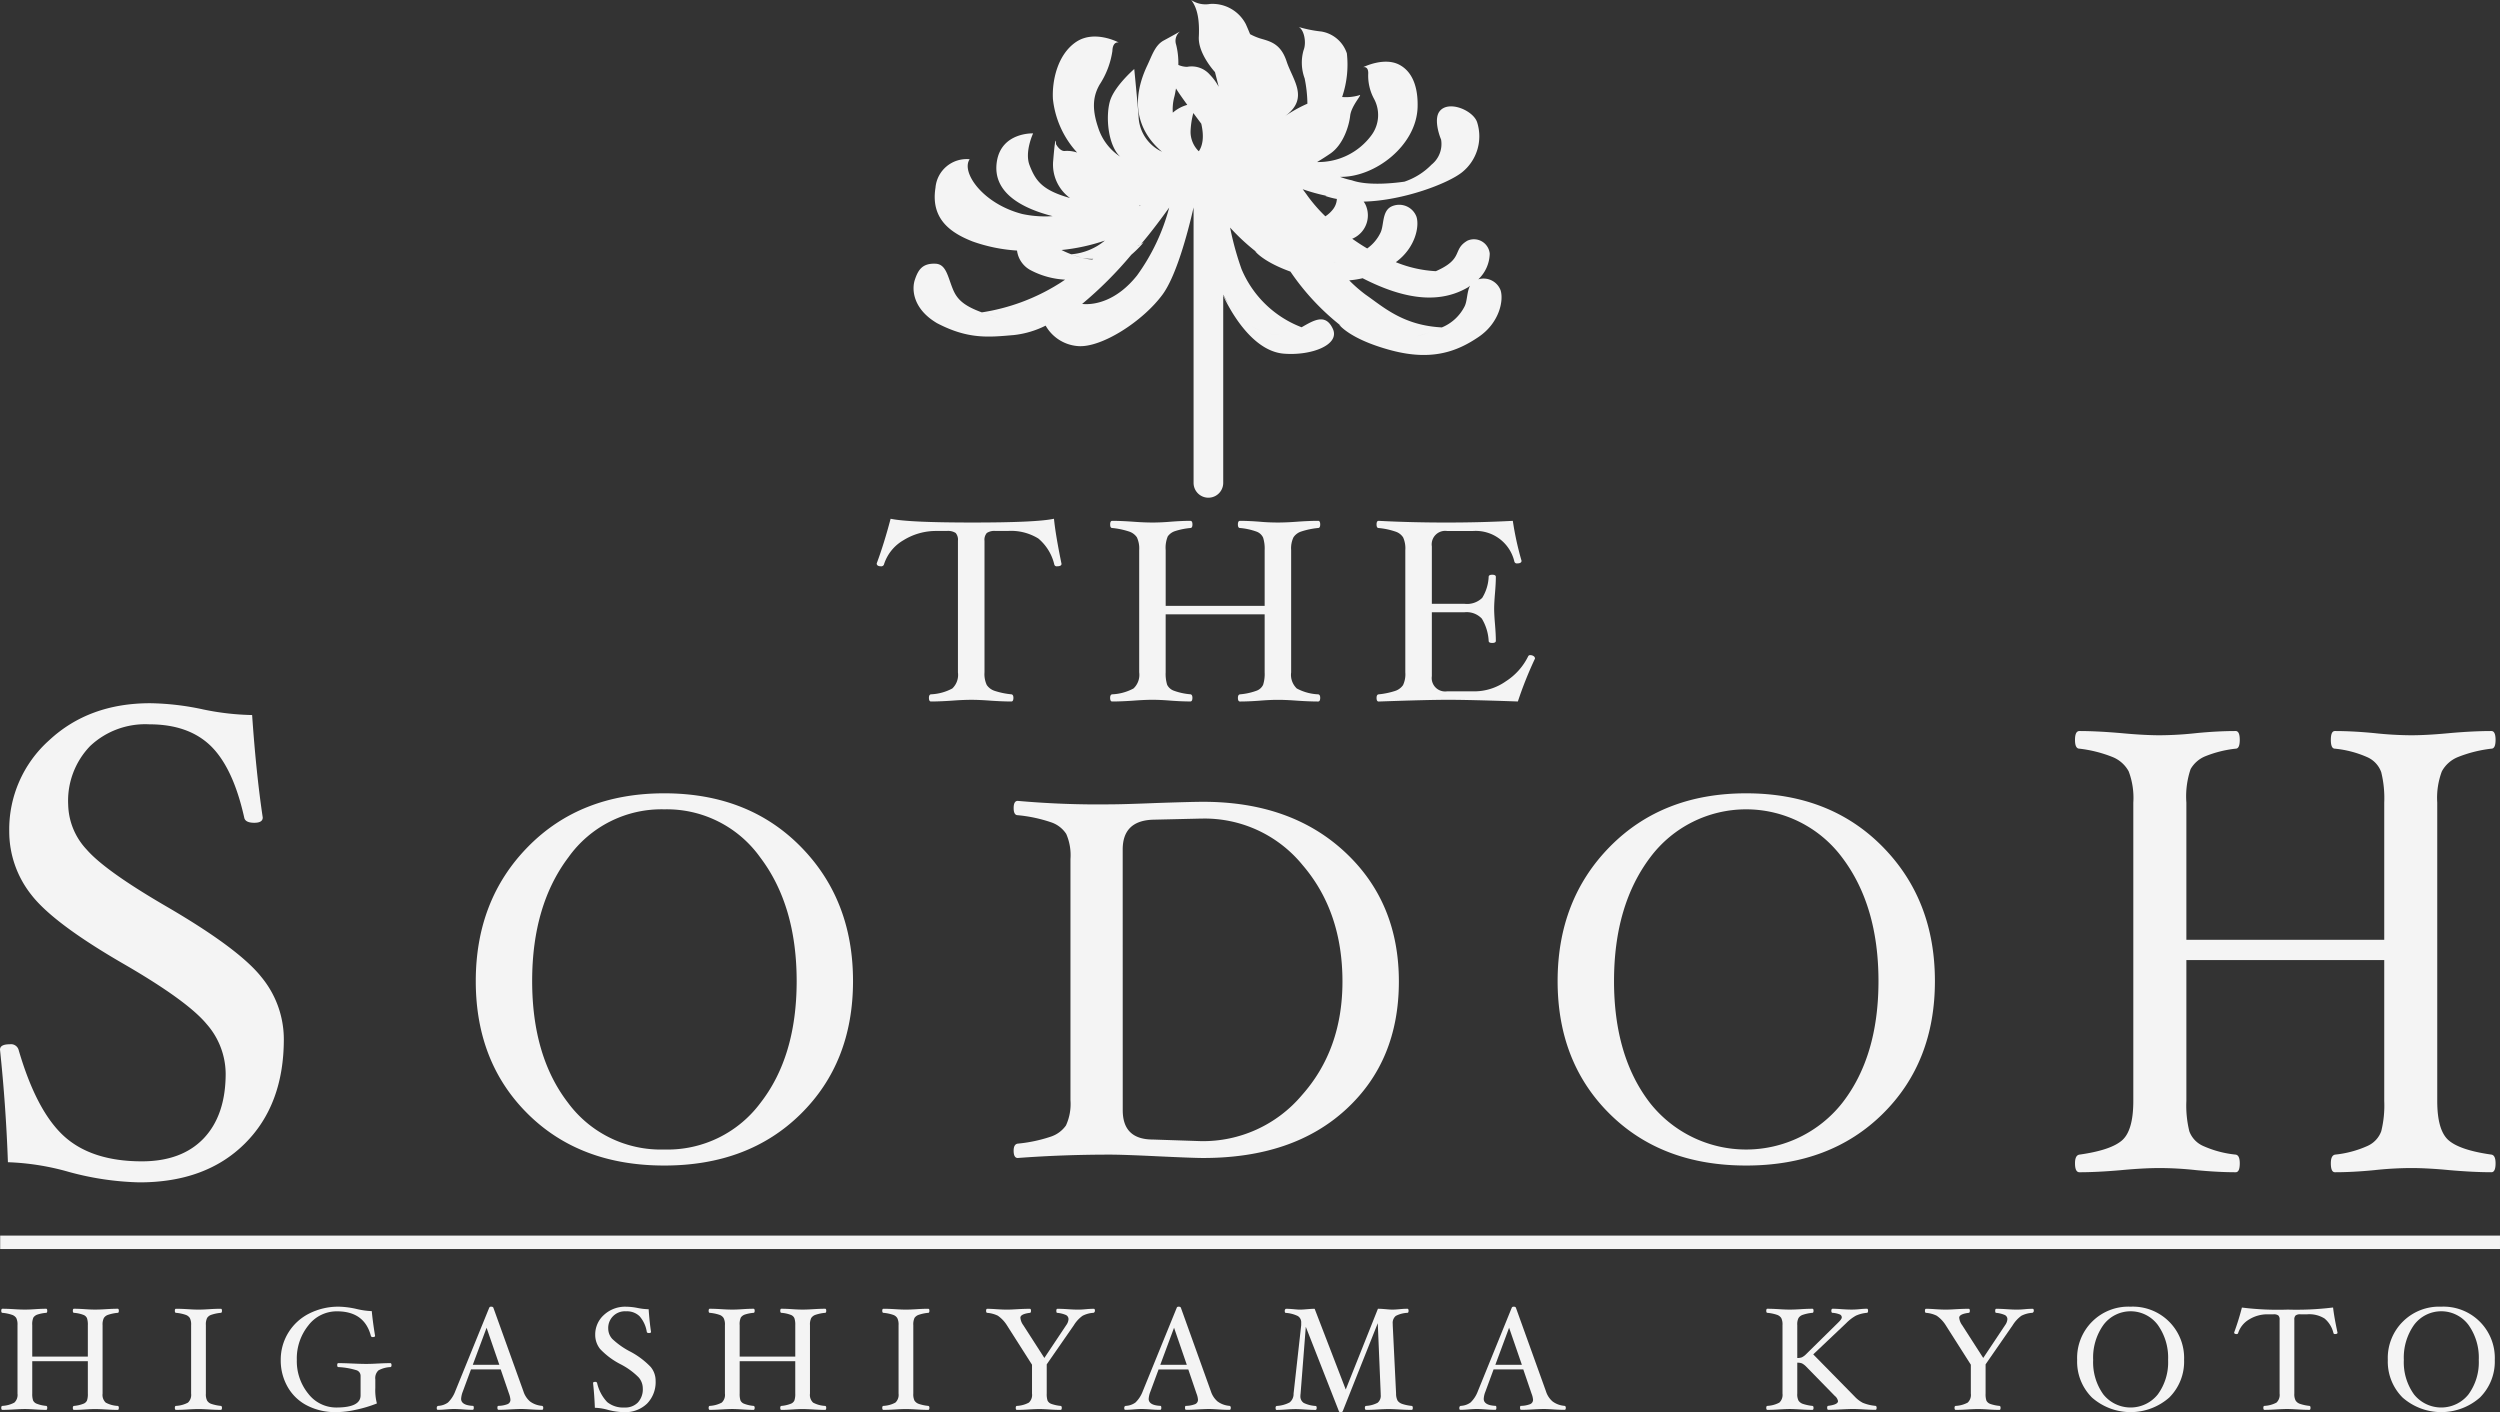 <svg xmlns="http://www.w3.org/2000/svg" xmlns:xlink="http://www.w3.org/1999/xlink" width="360.631" height="203.704" viewBox="0 0 360.631 203.704">
  <rect x="0" y="0" width="360.631" height="203.704" fill="#333333" stroke="none"/>
  <g transform="translate(0 0)">
    <g transform="translate(0 0)">
      <path d="M56.285,46.591c4.565,2.4,7.527,2.046,11.118,1.742a13.48,13.48,0,0,0,4.6-1.361,5.858,5.858,0,0,0,4.741,2.957c3.382.212,9.284-3.587,12.121-7.437,1.931-2.623,3.574-8.6,4.478-12.572V69.656a2.138,2.138,0,1,0,4.276,0V42.651c.734,1.585,3.97,7.98,8.744,8.365,3.98.324,8.156-1.279,7.061-3.6-1.294-2.75-3.5-.6-5.677.421.4-.189.8-.4,1.19-.625a15.32,15.32,0,0,1-8.677-8.4,42.889,42.889,0,0,1-1.65-5.988,30.25,30.25,0,0,0,3.883,3.589c-.172-.107-.279-.182-.279-.182s1.108,1.506,5.1,2.947a34.92,34.92,0,0,0,7.318,7.843c-.179-.112-.294-.192-.294-.192s1.5,2.091,7.464,3.694,9.627.137,12.659-1.921,3.641-5.311,3.163-6.748a2.62,2.62,0,0,0-3.213-1.556,5.258,5.258,0,0,0,1.653-3.716,2.291,2.291,0,0,0-3.223-1.864c-2.23,1.307-.445,2.594-4.55,4.4a17.709,17.709,0,0,1-5.772-1.3c2.825-2.063,3.43-5.17,2.974-6.563a2.655,2.655,0,0,0-3.656-1.444c-1.359.712-.993,2.763-1.558,3.811a5.947,5.947,0,0,1-1.889,2.218c-.742-.433-1.458-.908-2.163-1.4.057-.032.169-.062.222-.1a3.653,3.653,0,0,0,1.844-4.448,2.633,2.633,0,0,0-.416-.809c5.779-.147,12.216-2.641,14.2-4.236a6.65,6.65,0,0,0,2.188-7.148c-.5-1.76-4.171-3.323-5.448-1.625-.767,1.011-.169,3.116.231,4.055a3.812,3.812,0,0,1-1.376,3.616,9.808,9.808,0,0,1-3.915,2.459c-.943.137-5.11.689-7.576-.194a11.425,11.425,0,0,1-1.715-.5c5,.1,11.026-4.483,11.193-10.048.062-2.029-.311-4.848-2.574-6.09-2.225-1.23-5.284.324-5.284.324s.762-.217.737.889a7.039,7.039,0,0,0,.821,3.644,4.907,4.907,0,0,1-.321,5.229,9.513,9.513,0,0,1-7.87,3.915c.709-.431,1.376-.859,1.919-1.232,1.839-1.274,2.678-3.94,2.845-5.446s1.956-3.3,1.282-2.947a6.778,6.778,0,0,1-2.442.244,14.538,14.538,0,0,0,.684-6.295,4.682,4.682,0,0,0-3.694-3.154,17.937,17.937,0,0,1-3.258-.652c.8.4,1.147,2.277.707,3.348a6.533,6.533,0,0,0,.152,4.062,19.116,19.116,0,0,1,.4,3.656,19.291,19.291,0,0,0-3.7,2.136c.251-.187.465-.321.729-.53,3.158-2.5.854-5.055-.022-7.683-.859-2.636-2.412-2.915-3.88-3.353a8.77,8.77,0,0,1-1.394-.6c-.219-.533-.431-1.035-.612-1.436A5.416,5.416,0,0,0,95.708.57,3.71,3.71,0,0,1,93,0c.908,1.16,1.22,2.91,1.1,5.334S96.432,10.4,96.432,10.4l.538,2.126A7.516,7.516,0,0,0,95.715,10.8,3.479,3.479,0,0,0,92.41,9.642a3.211,3.211,0,0,1-1.264-.279,10.935,10.935,0,0,0-.319-2.92,1.724,1.724,0,0,1,.56-1.9s-1.118.635-2.355,1.3S87.36,7.975,86.675,9.418c-3.044,6.417-.363,10.381,2.118,12.472a5.848,5.848,0,0,1-3.388-5.237c-.3-3.485-.62-6.7-.62-6.7s-2.92,2.521-3.522,4.694c-.607,2.193-.284,6.245,1.459,7.922.022.025.065.04.087.062a7.851,7.851,0,0,1-3.238-4.256c-1-2.934-.625-4.694.217-6.17a12.058,12.058,0,0,0,1.844-4.846c.045-1.473.921-1.227.921-1.227s-3.465-1.869-6.13-.1c-2.7,1.8-3.517,5.605-3.368,8.266A13.535,13.535,0,0,0,76.55,22.01a4.382,4.382,0,0,0-1.782-.231c-.724.062-1.269-.986-1.269-.986s-.035-2.108-.406,2.384a5.961,5.961,0,0,0,2.427,5.389c-4-1.125-4.961-2.469-5.834-4.727-.749-1.924.51-4.6.51-4.6s-4.5-.189-5.214,3.97c-.8,4.7,3.915,6.927,8.029,7.97a15.784,15.784,0,0,1-4.376-.309c-5.772-1.493-8.866-6.086-7.589-7.9a4.512,4.512,0,0,0-4.936,4.132c-.732,4.61,2.377,6.558,5.366,7.733a23.441,23.441,0,0,0,6.4,1.307,3.729,3.729,0,0,0,1.969,2.837,11.984,11.984,0,0,0,4.965,1.361c-.326.219-.692.473-.928.61A29.311,29.311,0,0,1,62.8,45.06c-2.706-.986-3.607-1.951-4.186-3.37-.732-1.782-.956-3.587-2.491-3.649-1.9-.085-2.511.886-2.987,2.32s-.244,4.2,3.154,6.23m28.9-6.857c-2.892,3.639-6.081,4.306-7.925,4.109a55.674,55.674,0,0,0,7.1-7.1,15.3,15.3,0,0,0,1.787-1.8s-.328.239-.876.565l.025-.037c.144-.087.368-.209.473-.276,1.478-1.717,3.111-3.938,4.052-5.252a29.46,29.46,0,0,1-4.634,9.787m34.243-.174.03,0-.03,0m-33.84-9.824-.082-.057c.052-.022.122-.035.174-.062-.03.042-.06.077-.092.119M113.755,37.8c-.132.035-.236.072-.371.107.137-.035.232-.072.366-.11ZM97.624,42.5c.266.5.54.973.831,1.406a15.127,15.127,0,0,1-.831-1.3Zm.928,1.546a13.712,13.712,0,0,0,1.142,1.376,12.768,12.768,0,0,1-1.142-1.376m7.554,4.281a3.752,3.752,0,0,0,1.309-.334,3.766,3.766,0,0,1-1.309.334,7.326,7.326,0,0,1-2.357-.343,7.384,7.384,0,0,0,2.357.343m-4.941-1.638a10.921,10.921,0,0,1-1.339-1.147,11.115,11.115,0,0,0,1.339,1.147m1.924,1.045a8.459,8.459,0,0,1-1.384-.694,8.661,8.661,0,0,0,1.384.694m1.058-10.471c-.047-.02-.1-.037-.144-.057.042.02.1.037.144.057m1.486.528c-.144-.042-.289-.082-.426-.127.134.045.284.085.426.127m14.914,11.128c.239.022.478.042.727.052-.251-.01-.488-.03-.727-.052m-5.7-1.772c.132.08.276.159.463.259-.192-.1-.329-.179-.463-.259m1.232.632c.117.052.261.1.388.157-.129-.052-.269-.1-.388-.157m1.212.468c.172.057.361.11.545.164-.187-.055-.371-.1-.545-.164m1.488.406c.214.047.438.09.667.129-.231-.04-.451-.082-.667-.129m6.735-.142c.729-.194,1.359-.391,1.934-.59-.577.2-1.2.4-1.934.59m-2.912.436c.236-.012.463-.012.707-.037-.244.025-.47.025-.707.037m5.234-1.167q.62-.228,1.127-.458c-.336.154-.717.306-1.127.458m5.043-6.3c.142-.082.212-.174.341-.259-.47.921-.383,2.235-.8,3.009a6.4,6.4,0,0,1-3.261,3c-5.585-.286-8.438-2.947-10.984-4.714a20.7,20.7,0,0,1-2.384-2.076,12.9,12.9,0,0,0,1.936-.306c6.917,3.549,11.631,3.373,15.15,1.342m-12.375-1.707c.358.057.724.1,1.09.139-.368-.042-.727-.082-1.09-.139m2.2.241c.366.022.727.022,1.09.022-.366,0-.722,0-1.09-.022m2.2-.027c.348-.027.689-.077,1.023-.137-.336.06-.672.11-1.023.137M109.793,28.262c-.256-.366-.473-.647-.707-.966a27.657,27.657,0,0,0,3.452.956l-.209.01a11.137,11.137,0,0,0,1.685.438,2.647,2.647,0,0,1-.53,1.454,4.5,4.5,0,0,1-1.128,1.05,22.6,22.6,0,0,1-2.564-2.942m4.769-.159c-.3.03-.543.052-.794.07.244-.017.5-.042.8-.07Zm-1.832.142.219-.015-.219.015m8.149-1.167c.214-.052.428-.107.645-.167-.219.06-.428.114-.645.167M118.4,27.6c.172-.03.341-.062.515-.095-.177.032-.341.065-.515.095m-1.824.276c-.212.027-.406.057-.607.08l-.01,0c.2-.022.4-.05.617-.077M94.12,21.8l-.047,0A3.926,3.926,0,0,1,92.907,19a11.887,11.887,0,0,1,.4-2.693c.64.864,1.147,1.538,1.147,1.538.463,2.036.142,3.208-.334,3.952m-1.683-6.67a5.346,5.346,0,0,0-2.091,1.125,7.1,7.1,0,0,1,.177-2.128c.132-.446.2-.908.284-1.366.281.483.941,1.419,1.63,2.369M77.312,37.2a15.27,15.27,0,0,1-3.022-1.137A27.966,27.966,0,0,0,80.552,34.7a8.692,8.692,0,0,1-4.727,1.969c-.052,0-.087.015-.137.015.463.159,1,.326,1.623.518a6.274,6.274,0,0,0,1.553.132l-.129.1a6.343,6.343,0,0,1-1.424-.231M65.646,45.941c-1.063-.284-1.924-.555-2.681-.824.762.264,1.62.538,2.681.824" transform="translate(78.833 0.001)" fill="#f4f4f4"/>
      <path d="M9.958,108.374a41.973,41.973,0,0,0,10.155,1.5q9.576,0,15.2-5.59t5.63-15.048a14.113,14.113,0,0,0-3.253-9Q34.44,76.149,23.979,70.059q-8.837-5.141-11.484-8.2a9.742,9.742,0,0,1-2.658-6.446A11.364,11.364,0,0,1,13,46.936,11.584,11.584,0,0,1,21.542,43.8q5.671,0,8.886,3.144,3.207,3.162,4.8,10.3c.092.505.575.759,1.456.759.809,0,1.217-.254,1.217-.759q-.956-6.388-1.531-14.782a37.705,37.705,0,0,1-7.016-.8,38.47,38.47,0,0,0-7.683-.906q-8.841,0-14.588,5.354a17.23,17.23,0,0,0-5.75,13.109A14.685,14.685,0,0,0,4.52,68.391q3.2,4.148,13.52,10.09,8.994,5.227,11.753,8.542a10.953,10.953,0,0,1,2.76,7.161q0,5.988-3.161,9.334-3.166,3.319-8.915,3.323-7.235,0-11.23-3.619-4-3.636-6.576-12.507a1.138,1.138,0,0,0-1.242-.762c-.956,0-1.429.254-1.429.774q.855,8.105,1.142,16.241a36.316,36.316,0,0,1,8.816,1.406" transform="translate(0 60.685)" fill="#f4f4f4"/>
      <path d="M54.766,99.672q12.152,0,19.69-7.444t7.537-19.165q0-11.749-7.571-19.416T54.766,45.978q-12.052,0-19.618,7.668T27.574,73.063q0,11.723,7.514,19.165t19.678,7.444M40.935,55.215a16.481,16.481,0,0,1,13.831-6.927A16.55,16.55,0,0,1,68.6,55.215q5.257,6.929,5.264,17.848,0,10.864-5.229,17.58A16.693,16.693,0,0,1,54.766,97.36,16.629,16.629,0,0,1,40.9,90.642q-5.19-6.72-5.192-17.58,0-10.917,5.227-17.848" transform="translate(41.057 68.46)" fill="#f4f4f4"/>
      <path d="M66.3,93.231a4.344,4.344,0,0,1-2.272,1.648,21.184,21.184,0,0,1-4.689.981c-.393.06-.592.4-.592,1.016,0,.7.2,1.055.592,1.055q6.492-.489,13.383-.485c1.123,0,3.4.075,6.8.241,3.3.154,5.5.244,6.578.244q12.981,0,20.6-7.016,7.616-7,7.619-18.436T106.54,53.8q-7.788-7.25-20.437-7.25c-1.08,0-3.278.057-6.578.167-3.4.137-5.68.2-6.8.2a130.9,130.9,0,0,1-13.383-.5c-.393,0-.592.348-.592,1.038s.2,1.028.592,1.028A20.9,20.9,0,0,1,64.1,49.49a4.185,4.185,0,0,1,2.235,1.695,7.647,7.647,0,0,1,.61,3.614V89.59a7.409,7.409,0,0,1-.647,3.641m8.181-39.8q0-4.152,4.361-4.3l6.954-.162h.224a18.222,18.222,0,0,1,14.411,6.708q5.753,6.705,5.752,16.8,0,9.838-5.881,16.427A18.652,18.652,0,0,1,85.8,95.5l-6.954-.232c-2.907,0-4.361-1.4-4.361-4.234Z" transform="translate(87.472 69.112)" fill="#f4f4f4"/>
      <path d="M117.469,99.672q12.145,0,19.688-7.444T144.7,73.063q0-11.749-7.579-19.416t-19.653-7.668q-12.044,0-19.625,7.668-7.564,7.668-7.569,19.416,0,11.723,7.519,19.165t19.675,7.444M103.636,55.215a17.272,17.272,0,0,1,27.662,0q5.257,6.929,5.262,17.848,0,10.864-5.227,17.58a17.672,17.672,0,0,1-27.735,0q-5.186-6.72-5.187-17.58,0-10.917,5.224-17.848" transform="translate(134.416 68.46)" fill="#f4f4f4"/>
      <path d="M127.046,101.414c-1.085.946-3.124,1.633-6.14,2.056-.431.062-.645.473-.645,1.257,0,.861.214,1.287.645,1.287,1.638,0,3.636-.095,5.981-.3,2.22-.212,4.1-.306,5.623-.306a50,50,0,0,1,5.259.306c2.1.2,3.99.3,5.667.3.4,0,.592-.426.592-1.287,0-.784-.194-1.195-.592-1.257a15.168,15.168,0,0,1-4.722-1.262,3.719,3.719,0,0,1-1.961-2.1,15.549,15.549,0,0,1-.428-4.366V75.409h28.543V95.741a15.407,15.407,0,0,1-.433,4.366,3.729,3.729,0,0,1-1.954,2.1,15.153,15.153,0,0,1-4.679,1.262c-.426.062-.637.473-.637,1.257,0,.861.194,1.287.592,1.287,1.678,0,3.564-.095,5.665-.3a51.279,51.279,0,0,1,5.3-.306c1.526,0,3.385.095,5.578.306,2.315.2,4.323.3,6.028.3.4,0,.6-.426.6-1.287,0-.784-.2-1.195-.6-1.257q-4.514-.635-6.165-2.056c-1.1-.946-1.648-2.842-1.648-5.672V52.695a10.836,10.836,0,0,1,.662-4.505,4.6,4.6,0,0,1,2.31-2.063,18.816,18.816,0,0,1,4.841-1.215c.4,0,.6-.426.6-1.267s-.2-1.277-.6-1.277c-1.7,0-3.714.095-6.028.3q-3.289.314-5.578.311a52.122,52.122,0,0,1-5.3-.311c-2.1-.2-3.987-.3-5.665-.3-.4,0-.592.421-.592,1.277s.194,1.267.59,1.267a15.2,15.2,0,0,1,4.749,1.264,3.74,3.74,0,0,1,1.931,2.131,15.638,15.638,0,0,1,.433,4.388V72.487H136.325V52.695a12.285,12.285,0,0,1,.61-4.831,4.305,4.305,0,0,1,2.1-1.847,16.4,16.4,0,0,1,4.4-1.105c.4,0,.592-.426.592-1.267s-.194-1.277-.592-1.277c-1.678,0-3.567.095-5.667.3a50.81,50.81,0,0,1-5.259.311c-1.523,0-3.4-.1-5.623-.311-2.345-.2-4.343-.3-5.981-.3-.431,0-.645.421-.645,1.277s.214,1.267.645,1.267a18.709,18.709,0,0,1,4.794,1.215,4.59,4.59,0,0,1,2.307,2.063,10.827,10.827,0,0,1,.665,4.505V95.741c0,2.83-.543,4.727-1.625,5.672" transform="translate(179.064 63.085)" fill="#f4f4f4"/>
      <rect width="360.603" height="1.939" transform="translate(0.027 178.237)" fill="#f4f4f4"/>
      <path d="M51.445,36.925a.4.4,0,0,0,.418-.276,6.185,6.185,0,0,1,2.808-3.485,8.893,8.893,0,0,1,4.789-1.337H60.92a2.043,2.043,0,0,1,1.282.289,1.492,1.492,0,0,1,.329,1.125V52.232a2.7,2.7,0,0,1-.814,2.317,7.131,7.131,0,0,1-3.071.841c-.2.022-.3.2-.3.508,0,.348.1.528.3.528.836,0,1.829-.042,2.992-.119,1.113-.085,2.063-.124,2.835-.124.742,0,1.67.04,2.773.124,1.157.077,2.15.119,2.987.119.2,0,.3-.179.3-.528,0-.311-.1-.485-.3-.508a11.051,11.051,0,0,1-2.382-.49,2.206,2.206,0,0,1-1.16-.851,3.69,3.69,0,0,1-.329-1.817V33.241a1.48,1.48,0,0,1,.339-1.125,1.963,1.963,0,0,1,1.247-.289H69.7a7.513,7.513,0,0,1,4.43,1.09,7,7,0,0,1,2.3,3.741.338.338,0,0,0,.371.266c.453,0,.672-.119.672-.353-.555-2.708-.928-4.871-1.088-6.506q-2.554.553-11.9.543-9.125,0-11.666-.543-.945,3.6-2.006,6.446c0,.276.214.413.635.413" transform="translate(75.654 44.766)" fill="#f4f4f4"/>
      <path d="M67.71,54.366a7.1,7.1,0,0,1-3.071.844c-.2.022-.3.2-.3.508,0,.351.1.528.3.528.829,0,1.832-.042,2.994-.119C68.738,56.044,69.669,56,70.44,56s1.635.04,2.641.122c1.045.077,1.991.119,2.827.119.2,0,.3-.177.3-.528,0-.311-.1-.485-.3-.508a9.109,9.109,0,0,1-2.36-.51,1.728,1.728,0,0,1-.986-.864,5.406,5.406,0,0,1-.212-1.795V43.669H86.629v8.373a5.156,5.156,0,0,1-.222,1.795,1.681,1.681,0,0,1-.976.864,9.1,9.1,0,0,1-2.34.51c-.219.022-.319.2-.319.508,0,.351.1.528.3.528.839,0,1.78-.042,2.825-.119,1-.082,1.884-.122,2.648-.122s1.687.04,2.79.122c1.162.077,2.163.119,3.009.119.2,0,.3-.177.3-.528,0-.311-.1-.485-.3-.508a7.14,7.14,0,0,1-3.079-.844,2.719,2.719,0,0,1-.814-2.325V34.407a3.694,3.694,0,0,1,.336-1.844,2.135,2.135,0,0,1,1.142-.846,11.316,11.316,0,0,1,2.414-.5c.2,0,.3-.169.3-.515s-.1-.518-.3-.518c-.846,0-1.847.042-3.009.124-1.1.085-2.031.119-2.79.119S86.9,30.4,85.894,30.31q-1.568-.123-2.825-.124c-.2,0-.3.174-.3.518s.1.515.3.515a9.389,9.389,0,0,1,2.365.513,1.674,1.674,0,0,1,.973.876,5.256,5.256,0,0,1,.222,1.8v8.047H72.352V34.407a4.3,4.3,0,0,1,.3-1.976,2.073,2.073,0,0,1,1.053-.764,10.183,10.183,0,0,1,2.208-.448c.2,0,.3-.169.3-.515s-.1-.518-.3-.518c-.836,0-1.782.042-2.827.124-1.006.085-1.884.119-2.641.119s-1.7-.035-2.808-.119c-1.162-.082-2.165-.124-2.994-.124-.2,0-.3.174-.3.518s.1.515.3.515a11.1,11.1,0,0,1,2.4.5,2.177,2.177,0,0,1,1.157.846,3.789,3.789,0,0,1,.331,1.844V52.042a2.692,2.692,0,0,1-.821,2.325" transform="translate(95.8 44.947)" fill="#f4f4f4"/>
      <path d="M80.083,30.186c-.2,0-.3.174-.3.518s.1.518.3.518a10.394,10.394,0,0,1,2.407.508,2.049,2.049,0,0,1,1.132.854,3.83,3.83,0,0,1,.309,1.824V52.042a3.666,3.666,0,0,1-.328,1.842,2.245,2.245,0,0,1-1.147.839,11.109,11.109,0,0,1-2.372.49c-.2.02-.3.2-.3.508,0,.348.1.528.3.528Q87.154,56,90.108,56c2,0,5.351.077,10.06.244a55.193,55.193,0,0,1,2.472-6.193.432.432,0,0,0-.207-.356.859.859,0,0,0-.468-.137.3.3,0,0,0-.314.174,8.968,8.968,0,0,1-3.223,3.606,7.957,7.957,0,0,1-4.415,1.444H89.934a1.936,1.936,0,0,1-2.175-2.2V43.373h4.709a3.006,3.006,0,0,1,2.5.916,6.909,6.909,0,0,1,.988,3.211c0,.207.174.3.518.3s.518-.1.518-.3c0-.627-.042-1.424-.122-2.4-.077-.908-.122-1.658-.122-2.248,0-.572.045-1.317.122-2.23.08-.953.122-1.737.122-2.362,0-.194-.172-.3-.518-.3s-.518.107-.518.3a6.323,6.323,0,0,1-.931,3.037,3.143,3.143,0,0,1-2.559.856H87.759V33.875a1.947,1.947,0,0,1,2.18-2.228H93.73a5.719,5.719,0,0,1,5.934,4.418.362.362,0,0,0,.383.264c.436,0,.652-.127.652-.381a43.554,43.554,0,0,1-1.259-5.762q-4.7.25-9.7.244-4.943,0-9.66-.244" transform="translate(118.788 44.947)" fill="#f4f4f4"/>
      <path d="M14.87,77.186a1.166,1.166,0,0,1,.645-.473,5.865,5.865,0,0,1,1.356-.276c.107,0,.162-.1.162-.3s-.055-.289-.162-.289c-.478,0-1.038.022-1.69.062q-.918.06-1.561.06t-1.476-.06c-.59-.04-1.115-.062-1.578-.062-.114,0-.169.1-.169.289s.057.3.169.3a4.825,4.825,0,0,1,1.329.286.921.921,0,0,1,.543.483,2.871,2.871,0,0,1,.124,1.006v4.54H4.543v-4.54a2.418,2.418,0,0,1,.167-1.1,1.17,1.17,0,0,1,.59-.428,5.341,5.341,0,0,1,1.244-.246c.112,0,.162-.1.162-.3s-.05-.289-.162-.289c-.468,0-.991.022-1.583.062q-.836.06-1.476.06c-.426,0-.946-.02-1.566-.06-.652-.04-1.21-.062-1.68-.062-.112,0-.167.1-.167.289s.055.3.167.3a5.9,5.9,0,0,1,1.352.276,1.181,1.181,0,0,1,.647.473,2.113,2.113,0,0,1,.177,1.025v9.874a1.52,1.52,0,0,1-.453,1.3,4.059,4.059,0,0,1-1.722.473c-.112.015-.167.1-.167.276,0,.2.055.3.167.3.47,0,1.028-.022,1.68-.062.62-.032,1.14-.06,1.566-.06s.918.027,1.476.06c.592.04,1.115.062,1.583.062.112,0,.162-.095.162-.3,0-.172-.05-.261-.162-.276a4.813,4.813,0,0,1-1.327-.3.944.944,0,0,1-.553-.478,2.913,2.913,0,0,1-.122-1V83.416h8.019v4.669a2.779,2.779,0,0,1-.124,1,.909.909,0,0,1-.55.478,4.707,4.707,0,0,1-1.309.3c-.124.015-.182.1-.182.276,0,.2.055.3.169.3.463,0,.988-.022,1.578-.062.555-.032,1.048-.06,1.476-.06s.948.027,1.561.06c.652.04,1.212.062,1.69.062.107,0,.162-.095.162-.3,0-.172-.055-.261-.162-.276a4.061,4.061,0,0,1-1.725-.473,1.52,1.52,0,0,1-.458-1.3V78.212a2.131,2.131,0,0,1,.182-1.025" transform="translate(0.109 112.942)" fill="#f4f4f4"/>
      <path d="M14.788,77.175a1.151,1.151,0,0,1,.632-.463,5.932,5.932,0,0,1,1.349-.276c.1,0,.162-.1.162-.3s-.057-.286-.162-.286c-.47,0-1.03.02-1.673.06-.607.04-1.128.062-1.548.062s-.948-.022-1.561-.062c-.652-.04-1.21-.06-1.685-.06-.117,0-.169.1-.169.286s.052.3.169.3a5.842,5.842,0,0,1,1.349.276,1.168,1.168,0,0,1,.645.473,2.067,2.067,0,0,1,.184,1.025v9.876a1.539,1.539,0,0,1-.453,1.3,4.059,4.059,0,0,1-1.725.473c-.117.015-.169.1-.169.276,0,.2.052.3.169.3.475,0,1.033-.02,1.685-.06.612-.035,1.13-.06,1.561-.06s.941.025,1.548.06c.642.04,1.2.06,1.673.06.1,0,.162-.095.162-.3,0-.172-.057-.261-.179-.276a6.123,6.123,0,0,1-1.332-.281,1.136,1.136,0,0,1-.632-.478,2.011,2.011,0,0,1-.179-1.011V78.21a2.11,2.11,0,0,1,.179-1.035" transform="translate(15.089 112.943)" fill="#f4f4f4"/>
      <path d="M30.27,83.932c-.689.04-1.242.055-1.663.055s-1.073-.015-1.954-.055c-.913-.04-1.605-.06-2.071-.06-.112,0-.167.095-.167.281s.055.291.162.291a10.594,10.594,0,0,1,2.651.463.848.848,0,0,1,.558.824v2.8c0,1.167-1.165,1.745-3.5,1.745a5.088,5.088,0,0,1-4.047-1.994,7.421,7.421,0,0,1-1.65-4.868,7.6,7.6,0,0,1,1.663-4.978A5.154,5.154,0,0,1,24.379,76.4q3.969,0,4.893,3.544a.249.249,0,0,0,.269.172c.226,0,.338-.067.338-.172-.234-1.4-.386-2.591-.478-3.572a11.269,11.269,0,0,1-2.148-.3,12.7,12.7,0,0,0-2.536-.341,9.281,9.281,0,0,0-4.348.991,7.428,7.428,0,0,0-4.1,6.688,7.683,7.683,0,0,0,1,3.9A6.763,6.763,0,0,0,20.093,90a8.84,8.84,0,0,0,4.189.941,13.19,13.19,0,0,0,2.847-.346,18.457,18.457,0,0,0,3.012-.906,7.4,7.4,0,0,1-.229-2.228V86.219a1.517,1.517,0,0,1,.455-1.3,3.959,3.959,0,0,1,1.717-.473c.107-.015.167-.1.167-.281s-.06-.291-.167-.291q-.706,0-1.814.06" transform="translate(24.228 112.761)" fill="#f4f4f4"/>
      <path d="M38.8,89.428a3.2,3.2,0,0,1-.988-1.493L33.484,75.893c-.042-.112-.149-.162-.316-.162a.272.272,0,0,0-.294.167L27.981,87.934a4.457,4.457,0,0,1-1.048,1.62,2.618,2.618,0,0,1-1.379.483c-.164.015-.241.115-.241.311s.055.261.159.261c.334,0,.734-.02,1.21-.062.45-.032.831-.057,1.125-.057.381,0,.806.025,1.284.057.518.042.978.062,1.4.062.1,0,.164-.095.164-.286s-.045-.286-.127-.286c-1.128-.052-1.7-.4-1.7-1.006a3.39,3.39,0,0,1,.226-1.013l1.195-3.236h4.291l1.195,3.495a3.219,3.219,0,0,1,.207.874.674.674,0,0,1-.408.637,3.851,3.851,0,0,1-1.344.249c-.082,0-.129.1-.129.286s.065.286.174.286c.465,0,1.035-.02,1.7-.062.625-.032,1.15-.057,1.588-.057.368,0,.814.025,1.344.057.61.042,1.155.062,1.643.062.107,0,.164-.095.164-.3,0-.172-.07-.261-.209-.276a3.329,3.329,0,0,1-1.67-.61M30.51,84.119,32.5,78.77l1.842,5.349Z" transform="translate(37.69 112.761)" fill="#f4f4f4"/>
      <path d="M39.673,82.177a11.22,11.22,0,0,1-2.531-1.8,2.206,2.206,0,0,1-.58-1.424A2.4,2.4,0,0,1,39.128,76.4a2.609,2.609,0,0,1,1.944.7,4.453,4.453,0,0,1,1.05,2.262c.017.115.134.172.326.172s.284-.057.284-.172c-.144-.941-.256-2.028-.343-3.263a8.866,8.866,0,0,1-1.543-.172,8.983,8.983,0,0,0-1.693-.192,4.5,4.5,0,0,0-3.208,1.182,3.786,3.786,0,0,0-1.262,2.877,3.244,3.244,0,0,0,.694,2.024,10.778,10.778,0,0,0,2.972,2.22,10.3,10.3,0,0,1,2.586,1.879,2.414,2.414,0,0,1,.61,1.573,2.81,2.81,0,0,1-.7,2.053,2.535,2.535,0,0,1-1.956.732,3.62,3.62,0,0,1-2.484-.789,5.878,5.878,0,0,1-1.449-2.74.251.251,0,0,0-.274-.169c-.2,0-.311.055-.311.169.132,1.182.214,2.37.261,3.567a7.836,7.836,0,0,1,1.936.316,9.524,9.524,0,0,0,2.233.316,4.529,4.529,0,0,0,3.355-1.227A4.442,4.442,0,0,0,43.395,86.4a3.091,3.091,0,0,0-.712-1.976,11.5,11.5,0,0,0-3.009-2.248" transform="translate(51.179 112.761)" fill="#f4f4f4"/>
      <path d="M55.868,77.186a1.188,1.188,0,0,1,.65-.473,5.842,5.842,0,0,1,1.352-.276c.112,0,.164-.1.164-.3s-.052-.289-.164-.289c-.478,0-1.04.022-1.69.062-.612.04-1.135.06-1.556.06s-.921-.02-1.481-.06c-.582-.04-1.115-.062-1.575-.062-.112,0-.167.1-.167.289s.055.3.167.3a4.8,4.8,0,0,1,1.329.286.921.921,0,0,1,.543.483,2.919,2.919,0,0,1,.127,1.006v4.54H45.546v-4.54a2.35,2.35,0,0,1,.167-1.1,1.184,1.184,0,0,1,.587-.428,5.343,5.343,0,0,1,1.242-.246c.107,0,.169-.1.169-.3s-.062-.289-.169-.289c-.468,0-.993.022-1.578.062-.563.04-1.05.06-1.476.06s-.953-.02-1.571-.06c-.65-.04-1.21-.062-1.683-.062-.1,0-.164.1-.164.289s.06.3.164.3a5.921,5.921,0,0,1,1.359.276,1.146,1.146,0,0,1,.637.473,2.029,2.029,0,0,1,.189,1.025v9.874a1.52,1.52,0,0,1-.458,1.3,4.111,4.111,0,0,1-1.727.473c-.1.015-.164.1-.164.276,0,.2.06.3.164.3.473,0,1.033-.022,1.683-.062.617-.032,1.137-.06,1.571-.06s.913.027,1.476.06c.585.04,1.11.062,1.578.062.107,0,.169-.095.169-.3,0-.172-.062-.261-.169-.276a4.835,4.835,0,0,1-1.329-.3.931.931,0,0,1-.55-.478,3.008,3.008,0,0,1-.117-1V83.416h8.019v4.669a2.824,2.824,0,0,1-.127,1,.911.911,0,0,1-.548.478,4.749,4.749,0,0,1-1.317.3c-.117.015-.174.1-.174.276,0,.2.055.3.167.3.46,0,.993-.022,1.575-.062.56-.032,1.053-.06,1.481-.06s.943.027,1.556.06c.65.04,1.212.062,1.69.062.112,0,.164-.095.164-.3,0-.172-.052-.261-.164-.276a4.136,4.136,0,0,1-1.727-.473,1.512,1.512,0,0,1-.453-1.3V78.212a2.107,2.107,0,0,1,.179-1.025" transform="translate(61.153 112.942)" fill="#f4f4f4"/>
      <path d="M55.782,77.175a1.215,1.215,0,0,1,.645-.463,5.767,5.767,0,0,1,1.339-.276c.114,0,.167-.1.167-.3s-.052-.286-.167-.286c-.47,0-1.02.02-1.66.06-.617.04-1.137.062-1.561.062s-.946-.022-1.558-.062c-.647-.04-1.212-.06-1.688-.06-.11,0-.167.1-.167.286s.057.3.167.3a5.892,5.892,0,0,1,1.356.276,1.146,1.146,0,0,1,.64.473,2.029,2.029,0,0,1,.189,1.025v9.876a1.511,1.511,0,0,1-.46,1.3,4.012,4.012,0,0,1-1.725.473c-.11.015-.167.1-.167.276,0,.2.057.3.167.3.475,0,1.04-.02,1.688-.06.612-.035,1.135-.06,1.558-.06s.943.025,1.561.06c.64.04,1.19.06,1.66.06.114,0,.167-.095.167-.3,0-.172-.06-.261-.179-.276a6.083,6.083,0,0,1-1.334-.281,1.215,1.215,0,0,1-.637-.478,2.116,2.116,0,0,1-.172-1.011V78.21a2.221,2.221,0,0,1,.172-1.035" transform="translate(76.135 112.943)" fill="#f4f4f4"/>
      <path d="M71.536,75.913c-.4.04-.777.06-1.135.06q-.575,0-1.441-.06c-.592-.04-1.1-.06-1.511-.06-.112,0-.164.1-.164.286s.042.3.122.3a4.045,4.045,0,0,1,1.264.311.666.666,0,0,1,.371.6,1.609,1.609,0,0,1-.331.864l-3.154,4.732-3.034-4.722A2.1,2.1,0,0,1,62.1,77.14c0-.344.45-.59,1.356-.7.117,0,.174-.1.174-.3s-.057-.286-.174-.286c-.483,0-1.1.02-1.827.06-.632.04-1.12.06-1.481.06s-.874-.02-1.486-.06c-.565-.04-1.013-.06-1.337-.06-.115,0-.172.1-.172.286s.057.3.172.3a4.225,4.225,0,0,1,1.516.408,4.724,4.724,0,0,1,1.307,1.371l3.629,5.7v4.169a1.5,1.5,0,0,1-.458,1.3,4.023,4.023,0,0,1-1.725.473c-.112.015-.164.1-.164.276,0,.2.052.3.164.3.468,0,1.028-.02,1.675-.06.622-.035,1.14-.06,1.558-.06s.921.025,1.491.06q.885.06,1.585.06c.112,0,.167-.095.167-.3,0-.172-.055-.261-.167-.276a5.394,5.394,0,0,1-1.324-.286.971.971,0,0,1-.558-.473,2.96,2.96,0,0,1-.122-1.011V83.867l3.913-5.642a4.672,4.672,0,0,1,1.254-1.361,3.885,3.885,0,0,1,1.558-.428.216.216,0,0,0,.154-.095.3.3,0,0,0,.075-.2c0-.187-.052-.286-.164-.286-.363,0-.749.02-1.15.06" transform="translate(85.094 112.943)" fill="#f4f4f4"/>
      <path d="M78.647,89.428a3.226,3.226,0,0,1-.993-1.493L73.33,75.893c-.04-.112-.149-.162-.316-.162s-.256.05-.289.167l-4.9,12.037a4.422,4.422,0,0,1-1.053,1.62,2.577,2.577,0,0,1-1.374.483c-.167.015-.241.115-.241.311s.052.261.157.261c.339,0,.737-.02,1.212-.062.458-.032.834-.057,1.128-.057.378,0,.814.025,1.287.057.508.042.973.062,1.394.062.112,0,.169-.095.169-.286s-.045-.286-.124-.286c-1.132-.052-1.7-.4-1.7-1.006a3.372,3.372,0,0,1,.234-1.013l1.195-3.236h4.286l1.19,3.495a2.873,2.873,0,0,1,.207.874.672.672,0,0,1-.406.637,3.763,3.763,0,0,1-1.337.249c-.092,0-.127.1-.127.286s.052.286.164.286c.468,0,1.033-.02,1.7-.062.627-.032,1.155-.057,1.585-.057.373,0,.814.025,1.344.057.607.042,1.155.062,1.638.062.112,0,.172-.095.172-.3,0-.172-.07-.261-.214-.276a3.337,3.337,0,0,1-1.665-.61m-8.291-5.309,1.986-5.349,1.839,5.349Z" transform="translate(97.019 112.761)" fill="#f4f4f4"/>
      <path d="M92.2,89.575a1.318,1.318,0,0,1-.665-.468,2.141,2.141,0,0,1-.222-1.02L90.83,78.21v-.187a1.3,1.3,0,0,1,.445-1.145,4.034,4.034,0,0,1,1.673-.443c.11,0,.167-.1.167-.3s-.06-.286-.187-.286c-.311,0-.677.02-1.1.06s-.772.062-1.055.062c-.239,0-.563-.022-.978-.062-.451-.04-.816-.06-1.1-.06L84.052,87.5,79.567,75.853c-.259,0-.62.02-1.093.06-.451.04-.8.062-1.045.062-.189,0-.485-.022-.891-.062-.47-.04-.839-.06-1.1-.06a.187.187,0,0,0-.124.09.344.344,0,0,0-.06.2c0,.2.047.3.142.3a4.69,4.69,0,0,1,1.747.458,1.063,1.063,0,0,1,.483.986c0,.095,0,.207,0,.331l-1.1,9.876a1.545,1.545,0,0,1-.577,1.272,4.5,4.5,0,0,1-1.829.5c-.127.015-.189.1-.189.276,0,.2.045.3.144.3.319,0,.767-.02,1.349-.06s1.068-.06,1.411-.06c.311,0,.767.025,1.347.06.625.04,1.118.06,1.491.06.119,0,.187-.095.187-.286s-.05-.271-.149-.286a4.505,4.505,0,0,1-1.717-.436,1.112,1.112,0,0,1-.483-1.013,2.08,2.08,0,0,1,.025-.311l.754-9.66L83.054,90.6c.025.112.124.167.286.167a.267.267,0,0,0,.289-.167l5.043-12.671.423,10.162v.167a1.3,1.3,0,0,1-.443,1.15,4.026,4.026,0,0,1-1.668.453c-.114.015-.172.1-.172.276,0,.2.062.3.187.3q.709,0,1.668-.06c.62-.035,1.142-.06,1.573-.06s.963.025,1.61.06q1,.06,1.71.06c.114,0,.164-.095.164-.3,0-.172-.05-.261-.164-.276a6.289,6.289,0,0,1-1.356-.281" transform="translate(110.075 112.943)" fill="#f4f4f4"/>
      <path d="M98.065,89.428a3.147,3.147,0,0,1-.988-1.493L92.746,75.893c-.042-.112-.147-.162-.311-.162s-.251.05-.3.167L87.248,87.934a4.36,4.36,0,0,1-1.053,1.62,2.609,2.609,0,0,1-1.376.483c-.159.015-.241.115-.241.311s.05.261.157.261c.336,0,.742-.02,1.212-.062.45-.032.831-.057,1.135-.057.368,0,.8.025,1.284.057.505.042.973.062,1.391.062.119,0,.167-.095.167-.286s-.04-.286-.124-.286c-1.135-.052-1.7-.4-1.7-1.006a3.12,3.12,0,0,1,.229-1.013l1.19-3.236h4.288L95,88.278a3.031,3.031,0,0,1,.214.874.675.675,0,0,1-.413.637,3.8,3.8,0,0,1-1.344.249c-.085,0-.119.1-.119.286s.055.286.169.286c.46,0,1.025-.02,1.69-.062.632-.032,1.167-.057,1.588-.057.371,0,.821.025,1.344.057.612.042,1.157.062,1.645.062.112,0,.164-.095.164-.3,0-.172-.067-.261-.207-.276a3.338,3.338,0,0,1-1.67-.61m-8.286-5.309,1.984-5.349,1.844,5.349Z" transform="translate(125.932 112.761)" fill="#f4f4f4"/>
      <path d="M116.3,89.424a4.434,4.434,0,0,1-1.215-.941l-5.949-6.053,4.781-4.53a6.194,6.194,0,0,1,1.381-1.058,4.94,4.94,0,0,1,1.578-.406c.107,0,.167-.1.167-.3s-.055-.289-.149-.289c-.271,0-.6.015-.978.052a11.749,11.749,0,0,1-1.257.07c-.373,0-.849-.02-1.419-.06-.54-.04-.978-.062-1.3-.062-.127,0-.192.1-.192.289s.06.3.167.3a3.481,3.481,0,0,1,1.075.241.459.459,0,0,1,.264.433c0,.154-.184.416-.56.774l-4.6,4.53a2.163,2.163,0,0,1-.6.441,1.825,1.825,0,0,1-.66.1V78.212a2,2,0,0,1,.179-1.025,1.179,1.179,0,0,1,.65-.473,5.789,5.789,0,0,1,1.347-.276c.117,0,.169-.1.169-.3s-.052-.289-.169-.289c-.468,0-1.023.022-1.678.062-.625.04-1.147.06-1.576.06s-.936-.02-1.553-.06c-.647-.04-1.21-.062-1.678-.062-.112,0-.164.1-.164.289s.052.3.164.3a5.928,5.928,0,0,1,1.354.276,1.168,1.168,0,0,1,.642.473,2.045,2.045,0,0,1,.182,1.025v9.874a1.534,1.534,0,0,1-.453,1.3,4.085,4.085,0,0,1-1.725.473c-.112.015-.164.1-.164.276,0,.2.052.3.164.3.468,0,1.03-.02,1.678-.062.617-.032,1.13-.06,1.553-.06s.951.027,1.576.06c.655.042,1.21.062,1.678.062.117,0,.169-.095.169-.3,0-.172-.055-.261-.177-.276a6.319,6.319,0,0,1-1.337-.281,1.231,1.231,0,0,1-.652-.478,1.988,1.988,0,0,1-.179-1.018V83.628a1.887,1.887,0,0,1,.674.1,2.391,2.391,0,0,1,.582.438l4.157,4.254a1.251,1.251,0,0,1,.463.754c0,.336-.475.562-1.416.679-.1.015-.149.1-.149.276,0,.2.06.3.169.3q.7,0,1.844-.062c.727-.032,1.294-.06,1.71-.06s.948.027,1.568.06c.645.042,1.212.062,1.678.062.112,0,.167-.095.167-.3,0-.172-.067-.261-.187-.276a6.316,6.316,0,0,1-1.8-.433" transform="translate(152.427 112.942)" fill="#f4f4f4"/>
      <path d="M125.943,75.913a11.161,11.161,0,0,1-1.125.06q-.579,0-1.444-.06c-.595-.04-1.1-.06-1.513-.06-.112,0-.164.1-.164.286s.047.3.127.3a4.045,4.045,0,0,1,1.259.311.66.66,0,0,1,.373.6,1.651,1.651,0,0,1-.331.864l-3.154,4.732-3.034-4.722a2.15,2.15,0,0,1-.431-1.085c0-.344.455-.59,1.361-.7.114,0,.172-.1.172-.3s-.057-.286-.172-.286c-.483,0-1.1.02-1.834.06q-.933.06-1.476.06c-.378,0-.871-.02-1.483-.06-.562-.04-1.015-.06-1.342-.06-.117,0-.169.1-.169.286s.052.3.169.3a4.225,4.225,0,0,1,1.516.408,4.661,4.661,0,0,1,1.309,1.371l3.626,5.7v4.169a1.517,1.517,0,0,1-.455,1.3,4.083,4.083,0,0,1-1.725.473c-.117.015-.172.1-.172.276,0,.2.055.3.172.3.468,0,1.023-.02,1.678-.06.617-.035,1.128-.06,1.558-.06s.923.025,1.488.06c.59.04,1.115.06,1.585.06.107,0,.162-.095.162-.3,0-.172-.055-.261-.162-.276a5.444,5.444,0,0,1-1.329-.286.992.992,0,0,1-.553-.473,2.911,2.911,0,0,1-.119-1.011V83.867l3.908-5.642a4.812,4.812,0,0,1,1.249-1.361,3.949,3.949,0,0,1,1.561-.428.22.22,0,0,0,.162-.095.29.29,0,0,0,.075-.2c0-.187-.057-.286-.169-.286-.366,0-.742.02-1.155.06" transform="translate(166.115 112.943)" fill="#f4f4f4"/>
      <path d="M128.093,75.731a7.393,7.393,0,0,0-7.708,7.678,7.3,7.3,0,0,0,2.135,5.426,8.437,8.437,0,0,0,11.153,0,7.286,7.286,0,0,0,2.138-5.426,7.394,7.394,0,0,0-7.718-7.678m3.928,12.651a5.028,5.028,0,0,1-7.86,0,7.927,7.927,0,0,1-1.466-4.973,8.09,8.09,0,0,1,1.486-5.053,4.891,4.891,0,0,1,7.833,0,8.123,8.123,0,0,1,1.491,5.053,7.857,7.857,0,0,1-1.483,4.973" transform="translate(179.249 112.761)" fill="#f4f4f4"/>
      <path d="M137.115,76.083a41.521,41.521,0,0,1-6.511-.3,36.76,36.76,0,0,1-1.12,3.6c0,.152.119.226.358.226a.208.208,0,0,0,.224-.162,3.535,3.535,0,0,1,1.573-1.941,4.994,4.994,0,0,1,2.688-.747h.816a1.093,1.093,0,0,1,.712.164.787.787,0,0,1,.187.622v10.65a1.527,1.527,0,0,1-.451,1.3,4.15,4.15,0,0,1-1.73.473c-.117.012-.164.1-.164.274,0,.2.047.3.164.3.473,0,1.031-.022,1.68-.062.625-.032,1.145-.06,1.573-.06s.933.027,1.546.06c.652.04,1.2.062,1.678.062.114,0,.164-.095.164-.3,0-.169-.05-.261-.164-.274A6.172,6.172,0,0,1,139,89.682a1.179,1.179,0,0,1-.645-.478,1.932,1.932,0,0,1-.189-1.011V77.544a.786.786,0,0,1,.189-.622,1.094,1.094,0,0,1,.709-.164h.976a4.159,4.159,0,0,1,2.484.607,3.9,3.9,0,0,1,1.284,2.1.2.2,0,0,0,.212.142c.251,0,.376-.065.376-.2-.326-1.513-.54-2.72-.64-3.631a42.758,42.758,0,0,1-6.641.3" transform="translate(192.797 112.833)" fill="#f4f4f4"/>
      <path d="M146.1,75.731a7.4,7.4,0,0,0-7.708,7.678,7.327,7.327,0,0,0,2.128,5.426,8.45,8.45,0,0,0,11.163,0,7.317,7.317,0,0,0,2.141-5.426,7.4,7.4,0,0,0-7.723-7.678m3.928,12.651a5.028,5.028,0,0,1-7.86,0,7.927,7.927,0,0,1-1.466-4.973,8.166,8.166,0,0,1,1.478-5.053,4.9,4.9,0,0,1,7.845,0,8.122,8.122,0,0,1,1.488,5.053,7.858,7.858,0,0,1-1.486,4.973" transform="translate(206.055 112.761)" fill="#f4f4f4"/>
    </g>
  </g>
</svg>
